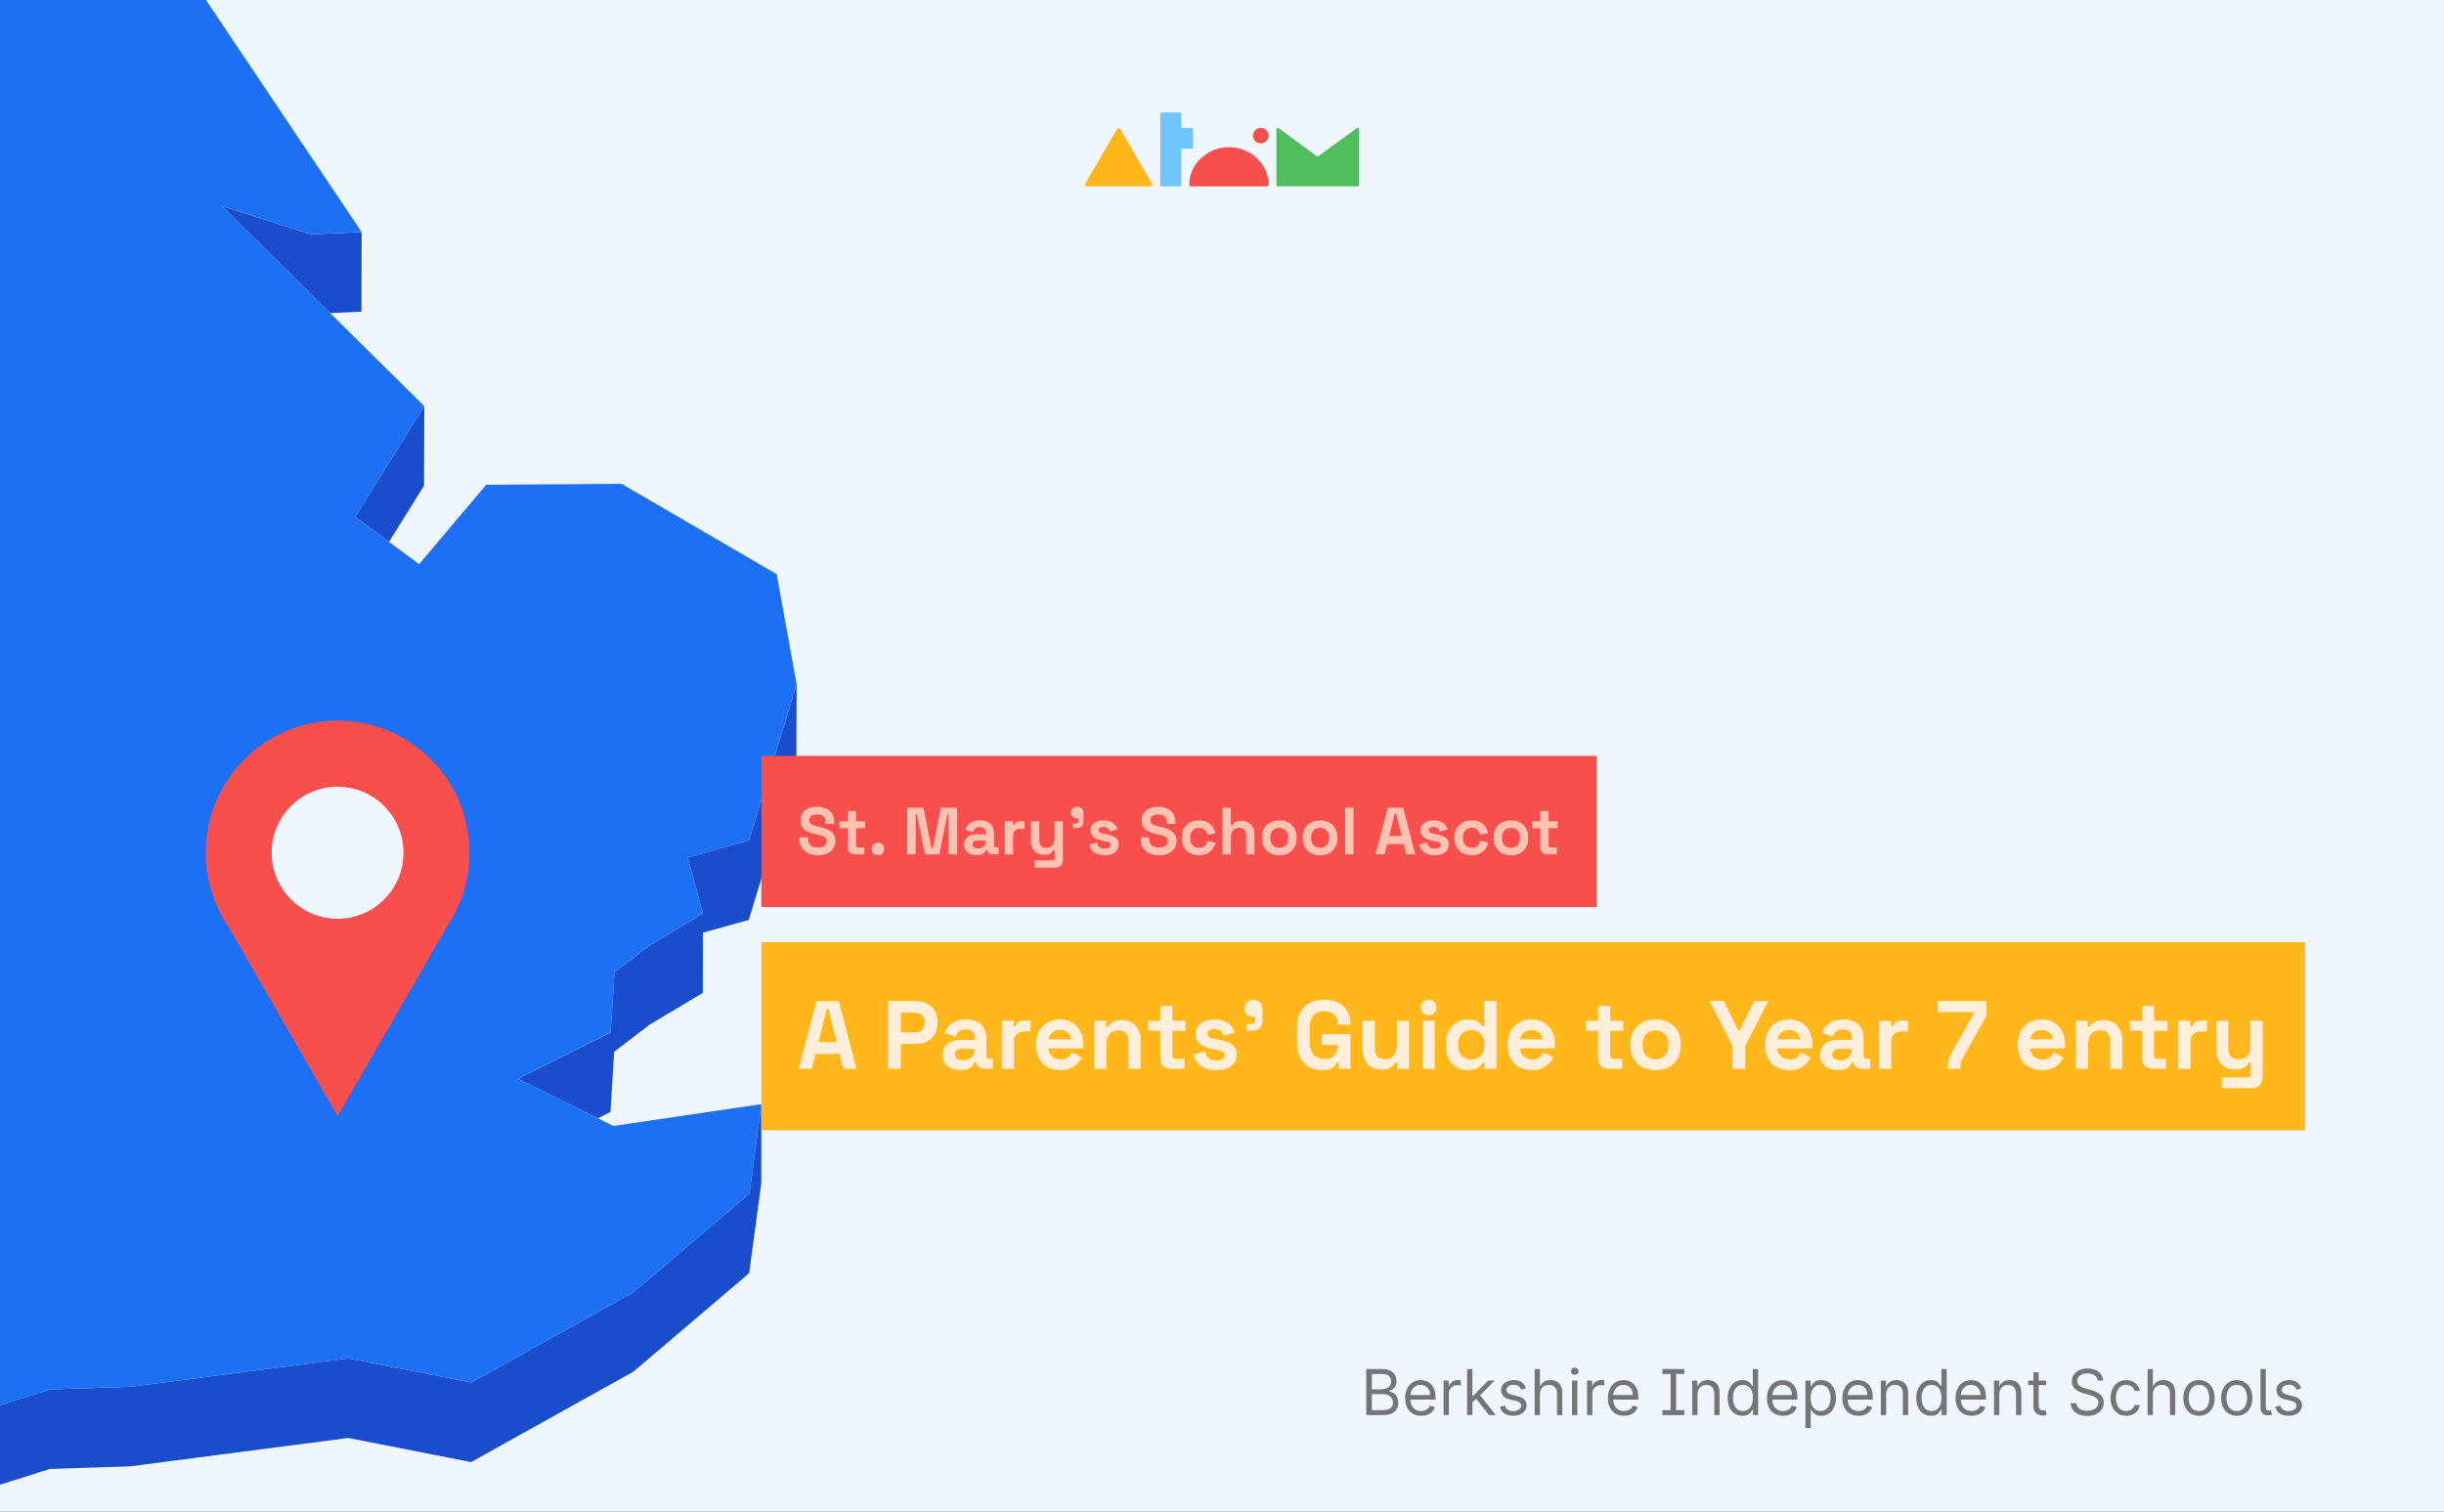 <?xml version="1.0" encoding="utf-8"?>
<svg xmlns="http://www.w3.org/2000/svg" fill="none" height="860" viewBox="0 0 1390 860" width="1390">
<rect x="0" y="0" width="1390" height="860" fill="#333333" stroke="none"/>
<g clip-path="url(#clip0_918_1577)">
<path d="M1390 0H0V860H1390V0Z" fill="#F0F6FE"/>
<path d="M187.794 178.127L205.583 177.268L205.661 132.004L176.792 133.33L126.156 117.176L176.714 167.201L187.794 178.127Z" fill="#194DCC"/>
<path d="M221.263 308.223L241.159 276.303L241.315 231.039L201.992 294.019L221.263 308.223Z" fill="#194DCC"/>
<path d="M425.999 478.044L391.123 487.8L399.783 519.641L369.823 537.591L349.459 553.043L347.274 587.382L294.531 613.682L340.018 636.159L347.196 632.569L349.303 598.308L369.667 582.777L399.705 564.828L399.783 530.567L425.843 523.309L452.917 434.497L453.072 389.232L425.999 478.044Z" fill="#194DCC"/>
<path d="M360.378 735.04L268.078 786.47L198.17 772.734L74.27 788.889L28.549 790.372L-29.109 808.556L-45.806 837.041L-114.309 849.294L-139.667 831.734L-267.233 838.446L-280.107 895.339L-323.175 925.151L-455.735 911.806L-504.889 941.774L-513.082 971.351L-528.53 992.741L-552.873 963.311L-604.524 970.811L-604.68 1015.99L-552.951 1008.58L-528.686 1038L-513.238 1016.62L-504.967 986.961L-455.813 957.071L-323.331 970.421L-280.185 940.604L-267.389 883.711L-139.823 876.999L-114.387 894.559L-45.884 882.306L-29.187 853.821L28.393 835.637L74.114 834.154L198.014 817.999L267.922 831.734L360.222 780.304L426.073 724.27L432.939 673.386L433.017 628.121L426.229 679.005L360.378 735.04Z" fill="#194DCC"/>
<path d="M347.269 587.382L349.454 553.043L369.818 537.591L399.778 519.641L391.118 487.8L425.994 478.044L453.068 389.232L441.754 326.642L353.511 275.212L276.503 275.758L238.35 320.945L221.263 308.224L201.992 294.02L241.315 231.04L187.792 178.127L176.712 167.201L126.154 117.176L176.791 133.33L205.659 132.004L76.766 -60.215L9.12 -83.004L-49.708 -246.893L-53.688 -290.675L-191.709 -402.042L-216.754 -394.159L-248.509 -384.17L-264.972 -379.019L-295.089 -389.477L-248.431 -426.469L-183.595 -452.847L-210.825 -477.197L-229.628 -493.898L-129.603 -644.754L-121.489 -689.707L-90.436 -725.372L-149.733 -778.207L-312.176 -770.013L-356.024 -747.848L-402.213 -724.514L-350.953 -800.449L-355.634 -803.961L-381.225 -822.769L-267.703 -939.287L-271.448 -960.592L-263.178 -989L-305.31 -988.688L-438.572 -938.194L-450.821 -970.036L-475.866 -937.96L-490.535 -975.655L-510.977 -969.645L-549.832 -838.144L-521.9 -802.868L-549.91 -802.712L-578.466 -802.478L-601.795 -691.268L-578.7 -660.675L-584.318 -622.746L-590.169 -583.725L-653.679 -549.074L-647.282 -493.586L-651.651 -484.845L-671 -446.136L-649.31 -437.941L-533.291 -540.411L-528.375 -525.037L-533.369 -516.998L-562.939 -469.08L-581.899 -438.41L-574.409 -399.466L-577.998 -371.917L-596.099 -230.27L-575.657 -230.426L-548.739 -341.715L-535.554 -347.724L-500.522 -325.482L-448.247 -263.204L-465.333 -238.152L-495.918 -193.122L-502.784 -141.067L-525.723 -140.911L-483.591 -70.283L-471.029 -77.385L-466.504 -115.313L-416.882 -77.775L-383.41 -107.587L-314.906 -126.942L-251.318 -150.979L-287.442 -92.135L-313.19 -50.148L-279.016 13.457L-260.759 46.469L-212.541 56.771L-237.508 95.948L-236.962 173.912L-225.961 201.071L-237.118 206.3L-237.196 206.378L-246.325 210.671L-238.991 235.41L-246.403 234.942L-322.084 230.103L-372.487 250.55L-419.69 210.593L-451.992 233.303L-398.78 279.036L-423.67 302.995L-465.724 343.343L-433.266 350.211L-374.359 321.413L-353.293 405.231L-362.188 415.532L-432.252 496.775L-540.079 546.02L-514.644 574.115L-533.837 589.645L-527.751 599.089L-497.479 617.819L-456.673 606.893L-405.022 585.275L-316.779 633.115L-260.057 665.815L-150.903 602.522L-207.001 671.356L-209.03 681.423L-214.023 706.943L-253.347 707.177H-260.135L-266.845 707.256L-289.783 707.412L-392.07 722.24L-406.192 762.588L-463.461 833.919L-514.8 894.558L-584.318 938.73L-604.525 970.81L-552.875 963.31L-528.532 992.74L-513.083 971.35L-504.891 941.773L-455.737 911.805L-323.177 925.151L-280.108 895.338L-267.235 838.445L-139.668 831.734L-114.311 849.293L-45.807 837.04L-29.11 808.555L28.548 790.371L74.269 788.888L198.169 772.733L268.077 786.469L360.377 735.039L426.228 679.004L433.016 628.12L348.83 640.529L340.013 636.159L294.526 613.682L347.269 587.382Z" fill="#1D6FF5"/>
<path d="M267.003 485.114C267.017 473.37 264.28 461.787 259.013 451.294C253.746 440.801 246.095 431.691 236.675 424.695C227.255 417.699 216.328 413.013 204.772 411.013C193.215 409.012 181.352 409.753 170.133 413.176C158.915 416.598 148.654 422.608 140.174 430.721C131.695 438.834 125.234 448.825 121.309 459.892C117.385 470.959 116.106 482.793 117.576 494.445C119.046 506.096 123.224 517.24 129.774 526.982L160.903 580.953L192.013 634.943L223.142 580.953L254.233 527.058C262.582 514.67 267.03 500.06 267.003 485.114Z" fill="#F74E4E"/>
<path d="M191.995 522.643C212.703 522.643 229.491 505.832 229.491 485.095C229.491 464.358 212.703 447.548 191.995 447.548C171.287 447.548 154.5 464.358 154.5 485.095C154.5 505.832 171.287 522.643 191.995 522.643Z" fill="#F0F6FE"/>
<path d="M721.495 105.047C721.49 105.304 721.382 105.548 721.195 105.726C721.008 105.904 720.757 106.003 720.497 106H677.363C677.101 106 676.85 105.897 676.664 105.715C676.479 105.532 676.375 105.284 676.375 105.026C676.375 93.249 686.797 83.731 698.935 83.731C711.073 83.731 721.495 93.196 721.495 104.972V105.047Z" fill="#F74E4E"/>
<path d="M717.042 81.515C719.494 81.515 721.482 79.555 721.482 77.137C721.482 74.718 719.494 72.758 717.042 72.758C714.59 72.758 712.602 74.718 712.602 77.137C712.602 79.555 714.59 81.515 717.042 81.515Z" fill="#F74E4E"/>
<path d="M655.454 105.015C655.454 105.276 655.349 105.527 655.162 105.712C654.975 105.896 654.721 106 654.456 106H617.999C617.734 106 617.48 105.896 617.293 105.712C617.105 105.527 617 105.276 617 105.015C617.007 104.821 617.067 104.632 617.174 104.469L635.391 73.197C635.488 73.066 635.613 72.959 635.758 72.883C635.903 72.807 636.063 72.764 636.227 72.758C636.391 72.759 636.551 72.799 636.695 72.876C636.839 72.952 636.962 73.063 637.052 73.197L655.281 104.469C655.393 104.63 655.453 104.82 655.454 105.015Z" fill="#FFB71B"/>
<path d="M772.091 72.758C771.909 72.759 771.734 72.82 771.591 72.929L749.878 88.796C749.731 88.904 749.551 88.961 749.367 88.956C749.204 88.959 749.044 88.91 748.911 88.817H748.846L727.317 72.983C727.178 72.882 727.012 72.826 726.84 72.822C726.588 72.836 726.352 72.947 726.184 73.132C726.015 73.316 725.927 73.559 725.939 73.807V105.026C725.933 105.148 725.951 105.27 725.994 105.386C726.036 105.501 726.101 105.607 726.184 105.697C726.268 105.788 726.369 105.861 726.481 105.913C726.594 105.965 726.716 105.995 726.84 106H772.091C772.342 105.989 772.579 105.88 772.75 105.698C772.92 105.515 773.011 105.274 773.002 105.026V73.743C773.011 73.494 772.921 73.251 772.75 73.067C772.58 72.883 772.343 72.772 772.091 72.758Z" fill="#4FBF5E"/>
<path d="M677.594 72.811H672.372C672.241 72.808 672.117 72.755 672.026 72.663C671.934 72.571 671.883 72.448 671.883 72.319V64.985C671.883 64.855 671.857 64.726 671.806 64.606C671.755 64.486 671.681 64.376 671.587 64.285C671.493 64.193 671.382 64.121 671.259 64.072C671.137 64.023 671.006 63.999 670.874 64H660.896C660.631 64 660.377 64.104 660.19 64.289C660.003 64.473 659.898 64.724 659.898 64.985V105.026C659.9 105.285 660.007 105.533 660.194 105.715C660.381 105.898 660.633 106 660.896 106H670.874C671.137 106 671.389 105.898 671.576 105.715C671.763 105.533 671.87 105.285 671.872 105.026V85.112C671.871 85.048 671.883 84.985 671.907 84.925C671.93 84.865 671.966 84.811 672.012 84.765C672.057 84.719 672.112 84.683 672.172 84.658C672.232 84.633 672.296 84.62 672.361 84.62H677.594C677.859 84.62 678.113 84.516 678.3 84.332C678.488 84.147 678.593 83.896 678.593 83.635V73.796C678.593 73.535 678.488 73.284 678.3 73.1C678.113 72.915 677.859 72.811 677.594 72.811Z" fill="#71C5FF"/>
<path d="M777.053 805V778.818H786.207C788.031 778.818 789.535 779.134 790.719 779.764C791.904 780.386 792.786 781.226 793.366 782.283C793.945 783.331 794.235 784.494 794.235 785.773C794.235 786.898 794.035 787.827 793.634 788.56C793.242 789.293 792.722 789.872 792.075 790.298C791.435 790.724 790.741 791.04 789.991 791.244V791.5C790.792 791.551 791.597 791.832 792.407 792.344C793.217 792.855 793.894 793.588 794.44 794.543C794.985 795.497 795.258 796.665 795.258 798.045C795.258 799.358 794.96 800.538 794.363 801.587C793.766 802.635 792.825 803.466 791.538 804.08C790.251 804.693 788.576 805 786.513 805H777.053ZM780.224 802.188H786.513C788.585 802.188 790.055 801.787 790.924 800.986C791.802 800.176 792.241 799.196 792.241 798.045C792.241 797.159 792.015 796.341 791.563 795.591C791.112 794.832 790.468 794.227 789.633 793.776C788.798 793.315 787.809 793.085 786.667 793.085H780.224V802.188ZM780.224 790.324H786.104C787.059 790.324 787.92 790.136 788.687 789.761C789.462 789.386 790.076 788.858 790.528 788.176C790.988 787.494 791.218 786.693 791.218 785.773C791.218 784.622 790.817 783.646 790.016 782.845C789.215 782.036 787.945 781.631 786.207 781.631H780.224V790.324ZM808.291 805.409C806.399 805.409 804.767 804.991 803.395 804.156C802.031 803.312 800.979 802.136 800.237 800.628C799.504 799.111 799.138 797.347 799.138 795.335C799.138 793.324 799.504 791.551 800.237 790.017C800.979 788.474 802.01 787.273 803.331 786.412C804.661 785.543 806.212 785.108 807.984 785.108C809.007 785.108 810.017 785.278 811.014 785.619C812.011 785.96 812.919 786.514 813.737 787.281C814.555 788.04 815.207 789.045 815.693 790.298C816.179 791.551 816.422 793.094 816.422 794.926V796.205H801.286V793.597H813.354C813.354 792.489 813.132 791.5 812.689 790.631C812.254 789.761 811.632 789.075 810.822 788.572C810.021 788.07 809.075 787.818 807.984 787.818C806.783 787.818 805.743 788.116 804.865 788.713C803.996 789.301 803.327 790.068 802.858 791.014C802.389 791.96 802.155 792.974 802.155 794.057V795.795C802.155 797.278 802.411 798.536 802.922 799.567C803.442 800.589 804.162 801.369 805.082 801.906C806.003 802.435 807.072 802.699 808.291 802.699C809.084 802.699 809.8 802.588 810.439 802.366C811.087 802.136 811.645 801.795 812.114 801.344C812.582 800.884 812.945 800.312 813.2 799.631L816.115 800.449C815.808 801.438 815.293 802.307 814.568 803.057C813.844 803.798 812.949 804.378 811.884 804.795C810.818 805.205 809.621 805.409 808.291 805.409ZM821.011 805V785.364H823.926V788.33H824.131C824.489 787.358 825.136 786.57 826.074 785.964C827.011 785.359 828.068 785.057 829.244 785.057C829.466 785.057 829.743 785.061 830.075 785.07C830.408 785.078 830.659 785.091 830.83 785.108V788.176C830.727 788.151 830.493 788.112 830.126 788.061C829.768 788.001 829.389 787.972 828.989 787.972C828.034 787.972 827.182 788.172 826.432 788.572C825.69 788.964 825.102 789.51 824.668 790.209C824.241 790.899 824.028 791.687 824.028 792.574V805H821.011ZM837.218 797.841L837.167 794.108H837.781L846.372 785.364H850.105L840.951 794.619H840.696L837.218 797.841ZM834.406 805V778.818H837.423V805H834.406ZM846.883 805L839.213 795.284L841.36 793.188L850.718 805H846.883ZM867.897 789.761L865.187 790.528C865.016 790.077 864.765 789.638 864.433 789.212C864.109 788.777 863.665 788.419 863.103 788.138C862.54 787.857 861.82 787.716 860.942 787.716C859.741 787.716 858.739 787.993 857.938 788.547C857.146 789.092 856.749 789.787 856.749 790.631C856.749 791.381 857.022 791.973 857.567 792.408C858.113 792.842 858.965 793.205 860.124 793.494L863.039 794.21C864.795 794.636 866.103 795.288 866.964 796.166C867.825 797.036 868.255 798.156 868.255 799.528C868.255 800.653 867.931 801.659 867.283 802.545C866.644 803.432 865.749 804.131 864.599 804.642C863.448 805.153 862.11 805.409 860.585 805.409C858.582 805.409 856.924 804.974 855.612 804.105C854.299 803.236 853.468 801.966 853.119 800.295L855.982 799.58C856.255 800.636 856.771 801.429 857.529 801.957C858.296 802.486 859.298 802.75 860.533 802.75C861.94 802.75 863.056 802.452 863.883 801.855C864.718 801.25 865.136 800.526 865.136 799.682C865.136 799 864.897 798.429 864.42 797.969C863.942 797.5 863.21 797.151 862.221 796.92L858.948 796.153C857.15 795.727 855.829 795.067 854.985 794.172C854.15 793.268 853.732 792.139 853.732 790.784C853.732 789.676 854.043 788.696 854.665 787.844C855.296 786.991 856.153 786.322 857.235 785.837C858.326 785.351 859.562 785.108 860.942 785.108C862.886 785.108 864.411 785.534 865.519 786.386C866.636 787.239 867.428 788.364 867.897 789.761ZM875.814 793.188V805H872.797V778.818H875.814V788.432H876.069C876.529 787.418 877.22 786.612 878.14 786.016C879.069 785.411 880.305 785.108 881.848 785.108C883.186 785.108 884.358 785.376 885.363 785.913C886.369 786.442 887.149 787.256 887.703 788.355C888.265 789.446 888.547 790.835 888.547 792.523V805H885.529V792.727C885.529 791.168 885.125 789.962 884.315 789.109C883.514 788.249 882.402 787.818 880.978 787.818C879.99 787.818 879.103 788.027 878.319 788.445C877.544 788.862 876.93 789.472 876.478 790.273C876.035 791.074 875.814 792.045 875.814 793.188ZM894.066 805V785.364H897.083V805H894.066ZM895.6 782.091C895.012 782.091 894.505 781.891 894.079 781.49C893.661 781.089 893.452 780.608 893.452 780.045C893.452 779.483 893.661 779.001 894.079 778.601C894.505 778.2 895.012 778 895.6 778C896.188 778 896.691 778.2 897.109 778.601C897.535 779.001 897.748 779.483 897.748 780.045C897.748 780.608 897.535 781.089 897.109 781.49C896.691 781.891 896.188 782.091 895.6 782.091ZM902.609 805V785.364H905.524V788.33H905.728C906.086 787.358 906.734 786.57 907.672 785.964C908.609 785.359 909.666 785.057 910.842 785.057C911.064 785.057 911.341 785.061 911.673 785.07C912.005 785.078 912.257 785.091 912.427 785.108V788.176C912.325 788.151 912.091 788.112 911.724 788.061C911.366 788.001 910.987 787.972 910.586 787.972C909.632 787.972 908.779 788.172 908.029 788.572C907.288 788.964 906.7 789.51 906.265 790.209C905.839 790.899 905.626 791.687 905.626 792.574V805H902.609ZM923.639 805.409C921.747 805.409 920.115 804.991 918.743 804.156C917.379 803.312 916.326 802.136 915.585 800.628C914.852 799.111 914.485 797.347 914.485 795.335C914.485 793.324 914.852 791.551 915.585 790.017C916.326 788.474 917.358 787.273 918.679 786.412C920.008 785.543 921.559 785.108 923.332 785.108C924.355 785.108 925.365 785.278 926.362 785.619C927.359 785.96 928.267 786.514 929.085 787.281C929.903 788.04 930.555 789.045 931.041 790.298C931.527 791.551 931.77 793.094 931.77 794.926V796.205H916.633V793.597H928.701C928.701 792.489 928.48 791.5 928.037 790.631C927.602 789.761 926.98 789.075 926.17 788.572C925.369 788.07 924.423 787.818 923.332 787.818C922.13 787.818 921.091 788.116 920.213 788.713C919.343 789.301 918.674 790.068 918.206 791.014C917.737 791.96 917.502 792.974 917.502 794.057V795.795C917.502 797.278 917.758 798.536 918.27 799.567C918.789 800.589 919.51 801.369 920.43 801.906C921.35 802.435 922.42 802.699 923.639 802.699C924.431 802.699 925.147 802.588 925.787 802.366C926.434 802.136 926.993 801.795 927.461 801.344C927.93 800.884 928.292 800.312 928.548 799.631L931.463 800.449C931.156 801.438 930.64 802.307 929.916 803.057C929.191 803.798 928.297 804.378 927.231 804.795C926.166 805.205 924.968 805.409 923.639 805.409ZM945.461 781.631V778.818H957.939V781.631H945.461ZM945.461 805V802.188H957.939V805H945.461ZM953.285 778.818V805H950.115V778.818H953.285ZM965.462 793.188V805H962.445V785.364H965.36V788.432H965.615C966.076 787.435 966.775 786.634 967.712 786.028C968.65 785.415 969.86 785.108 971.343 785.108C972.672 785.108 973.836 785.381 974.833 785.926C975.83 786.463 976.605 787.281 977.159 788.381C977.713 789.472 977.99 790.852 977.99 792.523V805H974.973V792.727C974.973 791.185 974.573 789.983 973.772 789.122C972.971 788.253 971.871 787.818 970.473 787.818C969.51 787.818 968.65 788.027 967.891 788.445C967.141 788.862 966.549 789.472 966.114 790.273C965.679 791.074 965.462 792.045 965.462 793.188ZM990.918 805.409C989.282 805.409 987.837 804.996 986.585 804.169C985.332 803.334 984.352 802.158 983.644 800.641C982.937 799.115 982.583 797.312 982.583 795.233C982.583 793.17 982.937 791.381 983.644 789.864C984.352 788.347 985.336 787.175 986.597 786.348C987.859 785.521 989.316 785.108 990.969 785.108C992.248 785.108 993.258 785.321 993.999 785.747C994.749 786.165 995.32 786.642 995.712 787.179C996.113 787.707 996.424 788.142 996.646 788.483H996.901V778.818H999.918V805H997.004V801.983H996.646C996.424 802.341 996.109 802.793 995.7 803.338C995.29 803.875 994.707 804.357 993.948 804.783C993.19 805.2 992.18 805.409 990.918 805.409ZM991.327 802.699C992.538 802.699 993.56 802.384 994.396 801.753C995.231 801.114 995.866 800.232 996.3 799.107C996.735 797.973 996.952 796.665 996.952 795.182C996.952 793.716 996.739 792.433 996.313 791.334C995.887 790.226 995.256 789.365 994.421 788.751C993.586 788.129 992.555 787.818 991.327 787.818C990.049 787.818 988.984 788.146 988.131 788.803C987.288 789.45 986.653 790.332 986.227 791.449C985.809 792.557 985.6 793.801 985.6 795.182C985.6 796.58 985.813 797.849 986.239 798.991C986.674 800.125 987.313 801.028 988.157 801.702C989.009 802.366 990.066 802.699 991.327 802.699ZM1014.1 805.409C1012.2 805.409 1010.57 804.991 1009.2 804.156C1007.84 803.312 1006.78 802.136 1006.04 800.628C1005.31 799.111 1004.94 797.347 1004.94 795.335C1004.94 793.324 1005.31 791.551 1006.04 790.017C1006.78 788.474 1007.81 787.273 1009.14 786.412C1010.47 785.543 1012.02 785.108 1013.79 785.108C1014.81 785.108 1015.82 785.278 1016.82 785.619C1017.82 785.96 1018.72 786.514 1019.54 787.281C1020.36 788.04 1021.01 789.045 1021.5 790.298C1021.98 791.551 1022.23 793.094 1022.23 794.926V796.205H1007.09V793.597H1019.16C1019.16 792.489 1018.94 791.5 1018.49 790.631C1018.06 789.761 1017.44 789.075 1016.63 788.572C1015.83 788.07 1014.88 787.818 1013.79 787.818C1012.59 787.818 1011.55 788.116 1010.67 788.713C1009.8 789.301 1009.13 790.068 1008.66 791.014C1008.19 791.96 1007.96 792.974 1007.96 794.057V795.795C1007.96 797.278 1008.22 798.536 1008.73 799.567C1009.25 800.589 1009.97 801.369 1010.89 801.906C1011.81 802.435 1012.88 802.699 1014.1 802.699C1014.89 802.699 1015.6 802.588 1016.24 802.366C1016.89 802.136 1017.45 801.795 1017.92 801.344C1018.39 800.884 1018.75 800.312 1019 799.631L1021.92 800.449C1021.61 801.438 1021.1 802.307 1020.37 803.057C1019.65 803.798 1018.75 804.378 1017.69 804.795C1016.62 805.205 1015.43 805.409 1014.1 805.409ZM1026.82 812.364V785.364H1029.73V788.483H1030.09C1030.31 788.142 1030.62 787.707 1031.01 787.179C1031.41 786.642 1031.98 786.165 1032.72 785.747C1033.47 785.321 1034.49 785.108 1035.76 785.108C1037.42 785.108 1038.88 785.521 1040.14 786.348C1041.4 787.175 1042.38 788.347 1043.09 789.864C1043.8 791.381 1044.15 793.17 1044.15 795.233C1044.15 797.312 1043.8 799.115 1043.09 800.641C1042.38 802.158 1041.4 803.334 1040.15 804.169C1038.9 804.996 1037.45 805.409 1035.82 805.409C1034.55 805.409 1033.54 805.2 1032.79 804.783C1032.03 804.357 1031.44 803.875 1031.03 803.338C1030.63 802.793 1030.31 802.341 1030.09 801.983H1029.83V812.364H1026.82ZM1029.78 795.182C1029.78 796.665 1030 797.973 1030.43 799.107C1030.87 800.232 1031.5 801.114 1032.34 801.753C1033.17 802.384 1034.2 802.699 1035.41 802.699C1036.67 802.699 1037.72 802.366 1038.56 801.702C1039.42 801.028 1040.06 800.125 1040.48 798.991C1040.92 797.849 1041.13 796.58 1041.13 795.182C1041.13 793.801 1040.92 792.557 1040.5 791.449C1040.08 790.332 1039.44 789.45 1038.59 788.803C1037.75 788.146 1036.69 787.818 1035.41 787.818C1034.18 787.818 1033.15 788.129 1032.31 788.751C1031.48 789.365 1030.85 790.226 1030.42 791.334C1030 792.433 1029.78 793.716 1029.78 795.182ZM1056.99 805.409C1055.09 805.409 1053.46 804.991 1052.09 804.156C1050.73 803.312 1049.67 802.136 1048.93 800.628C1048.2 799.111 1047.83 797.347 1047.83 795.335C1047.83 793.324 1048.2 791.551 1048.93 790.017C1049.67 788.474 1050.71 787.273 1052.03 786.412C1053.36 785.543 1054.91 785.108 1056.68 785.108C1057.7 785.108 1058.71 785.278 1059.71 785.619C1060.71 785.96 1061.61 786.514 1062.43 787.281C1063.25 788.04 1063.9 789.045 1064.39 790.298C1064.87 791.551 1065.12 793.094 1065.12 794.926V796.205H1049.98V793.597H1062.05C1062.05 792.489 1061.83 791.5 1061.38 790.631C1060.95 789.761 1060.33 789.075 1059.52 788.572C1058.72 788.07 1057.77 787.818 1056.68 787.818C1055.48 787.818 1054.44 788.116 1053.56 788.713C1052.69 789.301 1052.02 790.068 1051.55 791.014C1051.08 791.96 1050.85 792.974 1050.85 794.057V795.795C1050.85 797.278 1051.11 798.536 1051.62 799.567C1052.14 800.589 1052.86 801.369 1053.78 801.906C1054.7 802.435 1055.77 802.699 1056.99 802.699C1057.78 802.699 1058.5 802.588 1059.13 802.366C1059.78 802.136 1060.34 801.795 1060.81 801.344C1061.28 800.884 1061.64 800.312 1061.9 799.631L1064.81 800.449C1064.5 801.438 1063.99 802.307 1063.26 803.057C1062.54 803.798 1061.64 804.378 1060.58 804.795C1059.51 805.205 1058.32 805.409 1056.99 805.409ZM1072.72 793.188V805H1069.71V785.364H1072.62V788.432H1072.88C1073.34 787.435 1074.04 786.634 1074.97 786.028C1075.91 785.415 1077.12 785.108 1078.6 785.108C1079.93 785.108 1081.1 785.381 1082.09 785.926C1083.09 786.463 1083.87 787.281 1084.42 788.381C1084.98 789.472 1085.25 790.852 1085.25 792.523V805H1082.24V792.727C1082.24 791.185 1081.83 789.983 1081.03 789.122C1080.23 788.253 1079.13 787.818 1077.74 787.818C1076.77 787.818 1075.91 788.027 1075.15 788.445C1074.4 788.862 1073.81 789.472 1073.38 790.273C1072.94 791.074 1072.72 792.045 1072.72 793.188ZM1098.18 805.409C1096.54 805.409 1095.1 804.996 1093.85 804.169C1092.59 803.334 1091.61 802.158 1090.91 800.641C1090.2 799.115 1089.84 797.312 1089.84 795.233C1089.84 793.17 1090.2 791.381 1090.91 789.864C1091.61 788.347 1092.6 787.175 1093.86 786.348C1095.12 785.521 1096.58 785.108 1098.23 785.108C1099.51 785.108 1100.52 785.321 1101.26 785.747C1102.01 786.165 1102.58 786.642 1102.97 787.179C1103.37 787.707 1103.69 788.142 1103.91 788.483H1104.16V778.818H1107.18V805H1104.27V801.983H1103.91C1103.69 802.341 1103.37 802.793 1102.96 803.338C1102.55 803.875 1101.97 804.357 1101.21 804.783C1100.45 805.2 1099.44 805.409 1098.18 805.409ZM1098.59 802.699C1099.8 802.699 1100.82 802.384 1101.66 801.753C1102.49 801.114 1103.13 800.232 1103.56 799.107C1104 797.973 1104.21 796.665 1104.21 795.182C1104.21 793.716 1104 792.433 1103.57 791.334C1103.15 790.226 1102.52 789.365 1101.68 788.751C1100.85 788.129 1099.82 787.818 1098.59 787.818C1097.31 787.818 1096.25 788.146 1095.39 788.803C1094.55 789.45 1093.91 790.332 1093.49 791.449C1093.07 792.557 1092.86 793.801 1092.86 795.182C1092.86 796.58 1093.07 797.849 1093.5 798.991C1093.94 800.125 1094.57 801.028 1095.42 801.702C1096.27 802.366 1097.33 802.699 1098.59 802.699ZM1121.36 805.409C1119.47 805.409 1117.83 804.991 1116.46 804.156C1115.1 803.312 1114.05 802.136 1113.3 800.628C1112.57 799.111 1112.2 797.347 1112.2 795.335C1112.2 793.324 1112.57 791.551 1113.3 790.017C1114.05 788.474 1115.08 787.273 1116.4 786.412C1117.73 785.543 1119.28 785.108 1121.05 785.108C1122.07 785.108 1123.08 785.278 1124.08 785.619C1125.08 785.96 1125.99 786.514 1126.8 787.281C1127.62 788.04 1128.27 789.045 1128.76 790.298C1129.25 791.551 1129.49 793.094 1129.49 794.926V796.205H1114.35V793.597H1126.42C1126.42 792.489 1126.2 791.5 1125.76 790.631C1125.32 789.761 1124.7 789.075 1123.89 788.572C1123.09 788.07 1122.14 787.818 1121.05 787.818C1119.85 787.818 1118.81 788.116 1117.93 788.713C1117.06 789.301 1116.39 790.068 1115.92 791.014C1115.46 791.96 1115.22 792.974 1115.22 794.057V795.795C1115.22 797.278 1115.48 798.536 1115.99 799.567C1116.51 800.589 1117.23 801.369 1118.15 801.906C1119.07 802.435 1120.14 802.699 1121.36 802.699C1122.15 802.699 1122.87 802.588 1123.51 802.366C1124.15 802.136 1124.71 801.795 1125.18 801.344C1125.65 800.884 1126.01 800.312 1126.27 799.631L1129.18 800.449C1128.87 801.438 1128.36 802.307 1127.63 803.057C1126.91 803.798 1126.02 804.378 1124.95 804.795C1123.88 805.205 1122.69 805.409 1121.36 805.409ZM1137.09 793.188V805H1134.08V785.364H1136.99V788.432H1137.25C1137.71 787.435 1138.41 786.634 1139.34 786.028C1140.28 785.415 1141.49 785.108 1142.98 785.108C1144.31 785.108 1145.47 785.381 1146.47 785.926C1147.46 786.463 1148.24 787.281 1148.79 788.381C1149.35 789.472 1149.62 790.852 1149.62 792.523V805H1146.61V792.727C1146.61 791.185 1146.21 789.983 1145.4 789.122C1144.6 788.253 1143.5 787.818 1142.11 787.818C1141.14 787.818 1140.28 788.027 1139.52 788.445C1138.77 788.862 1138.18 789.472 1137.75 790.273C1137.31 791.074 1137.09 792.045 1137.09 793.188ZM1163.68 785.364V787.92H1153.5V785.364H1163.68ZM1156.47 780.659H1159.48V799.375C1159.48 800.227 1159.61 800.866 1159.85 801.293C1160.11 801.71 1160.43 801.991 1160.83 802.136C1161.23 802.273 1161.65 802.341 1162.09 802.341C1162.42 802.341 1162.7 802.324 1162.91 802.29C1163.12 802.247 1163.29 802.213 1163.42 802.188L1164.03 804.898C1163.83 804.974 1163.54 805.051 1163.18 805.128C1162.81 805.213 1162.35 805.256 1161.78 805.256C1160.93 805.256 1160.1 805.072 1159.28 804.706C1158.47 804.339 1157.8 803.781 1157.26 803.031C1156.73 802.281 1156.47 801.335 1156.47 800.193V780.659ZM1193.07 785.364C1192.91 784.068 1192.29 783.062 1191.2 782.347C1190.11 781.631 1188.77 781.273 1187.19 781.273C1186.03 781.273 1185.01 781.46 1184.14 781.835C1183.28 782.21 1182.61 782.726 1182.12 783.382C1181.65 784.038 1181.41 784.784 1181.41 785.619C1181.41 786.318 1181.57 786.919 1181.91 787.422C1182.25 787.916 1182.68 788.33 1183.21 788.662C1183.74 788.986 1184.29 789.254 1184.87 789.467C1185.45 789.672 1185.98 789.838 1186.47 789.966L1189.13 790.682C1189.81 790.861 1190.57 791.108 1191.4 791.423C1192.25 791.739 1193.05 792.169 1193.82 792.714C1194.6 793.251 1195.24 793.942 1195.74 794.786C1196.24 795.629 1196.49 796.665 1196.49 797.892C1196.49 799.307 1196.12 800.585 1195.38 801.727C1194.65 802.869 1193.57 803.777 1192.16 804.45C1190.75 805.124 1189.04 805.46 1187.03 805.46C1185.16 805.46 1183.53 805.158 1182.16 804.553C1180.8 803.947 1179.72 803.104 1178.94 802.021C1178.16 800.939 1177.73 799.682 1177.62 798.25H1180.9C1180.98 799.239 1181.31 800.057 1181.89 800.705C1182.48 801.344 1183.22 801.821 1184.12 802.136C1185.02 802.443 1185.99 802.597 1187.03 802.597C1188.24 802.597 1189.33 802.401 1190.29 802.009C1191.26 801.608 1192.02 801.054 1192.58 800.347C1193.14 799.631 1193.42 798.795 1193.42 797.841C1193.42 796.972 1193.18 796.264 1192.7 795.719C1192.21 795.173 1191.57 794.73 1190.78 794.389C1189.99 794.048 1189.13 793.75 1188.21 793.494L1184.99 792.574C1182.94 791.986 1181.32 791.146 1180.13 790.055C1178.94 788.964 1178.34 787.537 1178.34 785.773C1178.34 784.307 1178.74 783.028 1179.53 781.938C1180.33 780.838 1181.4 779.986 1182.75 779.381C1184.11 778.767 1185.62 778.46 1187.29 778.46C1188.98 778.46 1190.48 778.763 1191.79 779.368C1193.1 779.964 1194.14 780.783 1194.91 781.822C1195.68 782.862 1196.09 784.043 1196.13 785.364H1193.07ZM1209.27 805.409C1207.43 805.409 1205.85 804.974 1204.52 804.105C1203.19 803.236 1202.17 802.038 1201.45 800.513C1200.73 798.987 1200.38 797.244 1200.38 795.284C1200.38 793.29 1200.74 791.53 1201.48 790.004C1202.22 788.47 1203.25 787.273 1204.57 786.412C1205.9 785.543 1207.45 785.108 1209.22 785.108C1210.6 785.108 1211.85 785.364 1212.96 785.875C1214.06 786.386 1214.97 787.102 1215.68 788.023C1216.39 788.943 1216.82 790.017 1217 791.244H1213.98C1213.75 790.349 1213.24 789.557 1212.44 788.866C1211.66 788.168 1210.6 787.818 1209.27 787.818C1208.1 787.818 1207.07 788.125 1206.18 788.739C1205.3 789.344 1204.62 790.2 1204.12 791.308C1203.64 792.408 1203.39 793.699 1203.39 795.182C1203.39 796.699 1203.63 798.02 1204.11 799.145C1204.59 800.27 1205.28 801.143 1206.15 801.766C1207.04 802.388 1208.08 802.699 1209.27 802.699C1210.06 802.699 1210.77 802.562 1211.41 802.29C1212.05 802.017 1212.59 801.625 1213.03 801.114C1213.48 800.602 1213.79 799.989 1213.98 799.273H1217C1216.82 800.432 1216.4 801.476 1215.73 802.405C1215.06 803.325 1214.18 804.058 1213.08 804.604C1211.99 805.141 1210.72 805.409 1209.27 805.409ZM1224.42 793.188V805H1221.41V778.818H1224.42V788.432H1224.68C1225.14 787.418 1225.83 786.612 1226.75 786.016C1227.68 785.411 1228.91 785.108 1230.46 785.108C1231.8 785.108 1232.97 785.376 1233.97 785.913C1234.98 786.442 1235.76 787.256 1236.31 788.355C1236.87 789.446 1237.16 790.835 1237.16 792.523V805H1234.14V792.727C1234.14 791.168 1233.73 789.962 1232.92 789.109C1232.12 788.249 1231.01 787.818 1229.59 787.818C1228.6 787.818 1227.71 788.027 1226.93 788.445C1226.15 788.862 1225.54 789.472 1225.09 790.273C1224.64 791.074 1224.42 792.045 1224.42 793.188ZM1250.65 805.409C1248.88 805.409 1247.32 804.987 1245.99 804.143C1244.66 803.3 1243.62 802.119 1242.87 800.602C1242.13 799.085 1241.75 797.312 1241.75 795.284C1241.75 793.239 1242.13 791.453 1242.87 789.928C1243.62 788.402 1244.66 787.217 1245.99 786.374C1247.32 785.53 1248.88 785.108 1250.65 785.108C1252.43 785.108 1253.98 785.53 1255.31 786.374C1256.64 787.217 1257.68 788.402 1258.43 789.928C1259.18 791.453 1259.55 793.239 1259.55 795.284C1259.55 797.312 1259.18 799.085 1258.43 800.602C1257.68 802.119 1256.64 803.3 1255.31 804.143C1253.98 804.987 1252.43 805.409 1250.65 805.409ZM1250.65 802.699C1252 802.699 1253.11 802.354 1253.98 801.663C1254.85 800.973 1255.49 800.065 1255.91 798.94C1256.32 797.815 1256.53 796.597 1256.53 795.284C1256.53 793.972 1256.32 792.749 1255.91 791.615C1255.49 790.482 1254.85 789.565 1253.98 788.866C1253.11 788.168 1252 787.818 1250.65 787.818C1249.31 787.818 1248.2 788.168 1247.33 788.866C1246.46 789.565 1245.82 790.482 1245.4 791.615C1244.98 792.749 1244.77 793.972 1244.77 795.284C1244.77 796.597 1244.98 797.815 1245.4 798.94C1245.82 800.065 1246.46 800.973 1247.33 801.663C1248.2 802.354 1249.31 802.699 1250.65 802.699ZM1272.13 805.409C1270.36 805.409 1268.81 804.987 1267.47 804.143C1266.14 803.3 1265.1 802.119 1264.35 800.602C1263.61 799.085 1263.24 797.312 1263.24 795.284C1263.24 793.239 1263.61 791.453 1264.35 789.928C1265.1 788.402 1266.14 787.217 1267.47 786.374C1268.81 785.53 1270.36 785.108 1272.13 785.108C1273.91 785.108 1275.46 785.53 1276.79 786.374C1278.12 787.217 1279.16 788.402 1279.91 789.928C1280.66 791.453 1281.03 793.239 1281.03 795.284C1281.03 797.312 1280.66 799.085 1279.91 800.602C1279.16 802.119 1278.12 803.3 1276.79 804.143C1275.46 804.987 1273.91 805.409 1272.13 805.409ZM1272.13 802.699C1273.48 802.699 1274.59 802.354 1275.46 801.663C1276.33 800.973 1276.97 800.065 1277.39 798.94C1277.81 797.815 1278.01 796.597 1278.01 795.284C1278.01 793.972 1277.81 792.749 1277.39 791.615C1276.97 790.482 1276.33 789.565 1275.46 788.866C1274.59 788.168 1273.48 787.818 1272.13 787.818C1270.79 787.818 1269.68 788.168 1268.81 788.866C1267.94 789.565 1267.3 790.482 1266.88 791.615C1266.46 792.749 1266.25 793.972 1266.25 795.284C1266.25 796.597 1266.46 797.815 1266.88 798.94C1267.3 800.065 1267.94 800.973 1268.81 801.663C1269.68 802.354 1270.79 802.699 1272.13 802.699ZM1285.64 778.818H1288.65V799.886C1288.65 800.841 1288.76 801.51 1288.97 801.893C1289.19 802.277 1289.63 802.46 1290.29 802.443C1290.65 802.426 1290.91 802.401 1291.08 802.366C1291.26 802.324 1291.42 802.281 1291.57 802.239L1292.18 804.847C1291.92 804.923 1291.59 804.991 1291.18 805.051C1290.78 805.119 1290.37 805.153 1289.93 805.153C1288.5 805.153 1287.43 804.761 1286.71 803.977C1285.99 803.193 1285.64 802.102 1285.64 800.705V778.818ZM1308.86 789.761L1306.15 790.528C1305.98 790.077 1305.73 789.638 1305.4 789.212C1305.07 788.777 1304.63 788.419 1304.07 788.138C1303.51 787.857 1302.79 787.716 1301.91 787.716C1300.71 787.716 1299.7 787.993 1298.9 788.547C1298.11 789.092 1297.71 789.787 1297.71 790.631C1297.71 791.381 1297.99 791.973 1298.53 792.408C1299.08 792.842 1299.93 793.205 1301.09 793.494L1304 794.21C1305.76 794.636 1307.07 795.288 1307.93 796.166C1308.79 797.036 1309.22 798.156 1309.22 799.528C1309.22 800.653 1308.9 801.659 1308.25 802.545C1307.61 803.432 1306.71 804.131 1305.56 804.642C1304.41 805.153 1303.07 805.409 1301.55 805.409C1299.55 805.409 1297.89 804.974 1296.58 804.105C1295.26 803.236 1294.43 801.966 1294.08 800.295L1296.95 799.58C1297.22 800.636 1297.74 801.429 1298.49 801.957C1299.26 802.486 1300.26 802.75 1301.5 802.75C1302.9 802.75 1304.02 802.452 1304.85 801.855C1305.68 801.25 1306.1 800.526 1306.1 799.682C1306.1 799 1305.86 798.429 1305.38 797.969C1304.91 797.5 1304.17 797.151 1303.19 796.92L1299.91 796.153C1298.11 795.727 1296.79 795.067 1295.95 794.172C1295.11 793.268 1294.7 792.139 1294.7 790.784C1294.7 789.676 1295.01 788.696 1295.63 787.844C1296.26 786.991 1297.12 786.322 1298.2 785.837C1299.29 785.351 1300.53 785.108 1301.91 785.108C1303.85 785.108 1305.38 785.534 1306.48 786.386C1307.6 787.239 1308.39 788.364 1308.86 789.761Z" fill="#757575"/>
<rect fill="#F74E4E" height="86" transform="translate(433 430)" width="475"/>
<path d="M465.119 486.531C463.072 486.531 461.266 486.164 459.699 485.431C458.133 484.699 456.907 483.65 456.023 482.286C455.139 480.921 454.696 479.279 454.696 477.359V476.298H459.623V477.359C459.623 478.951 460.116 480.151 461.101 480.959C462.087 481.743 463.426 482.134 465.119 482.134C466.837 482.134 468.113 481.793 468.947 481.111C469.806 480.429 470.235 479.557 470.235 478.496C470.235 477.763 470.021 477.169 469.591 476.714C469.187 476.26 468.58 475.893 467.772 475.615C466.989 475.312 466.028 475.034 464.891 474.782L464.02 474.592C462.201 474.188 460.634 473.682 459.32 473.076C458.032 472.444 457.034 471.623 456.326 470.613C455.644 469.602 455.303 468.288 455.303 466.671C455.303 465.054 455.682 463.677 456.44 462.54C457.223 461.378 458.309 460.493 459.699 459.887C461.114 459.255 462.769 458.939 464.664 458.939C466.559 458.939 468.239 459.268 469.705 459.925C471.195 460.556 472.358 461.517 473.192 462.805C474.051 464.069 474.48 465.66 474.48 467.581V468.718H469.553V467.581C469.553 466.57 469.351 465.761 468.947 465.155C468.568 464.523 468.012 464.069 467.279 463.791C466.546 463.487 465.675 463.336 464.664 463.336C463.148 463.336 462.024 463.626 461.291 464.207C460.583 464.763 460.23 465.534 460.23 466.519C460.23 467.176 460.394 467.732 460.722 468.187C461.076 468.642 461.594 469.021 462.276 469.324C462.959 469.627 463.83 469.892 464.891 470.12L465.763 470.309C467.658 470.714 469.3 471.232 470.69 471.863C472.105 472.495 473.204 473.329 473.987 474.365C474.771 475.401 475.162 476.727 475.162 478.344C475.162 479.961 474.745 481.389 473.912 482.627C473.103 483.84 471.941 484.8 470.425 485.507C468.934 486.19 467.165 486.531 465.119 486.531ZM486.246 486C485.008 486 483.997 485.621 483.214 484.863C482.456 484.08 482.077 483.044 482.077 481.755V471.143H477.377V467.202H482.077V461.365H486.852V467.202H492.007V471.143H486.852V480.921C486.852 481.679 487.206 482.058 487.914 482.058H491.552V486H486.246ZM499.324 486.531C498.313 486.531 497.454 486.202 496.746 485.545C496.064 484.863 495.723 483.991 495.723 482.93C495.723 481.869 496.064 481.01 496.746 480.353C497.454 479.671 498.313 479.33 499.324 479.33C500.36 479.33 501.219 479.671 501.901 480.353C502.583 481.01 502.924 481.869 502.924 482.93C502.924 483.991 502.583 484.863 501.901 485.545C501.219 486.202 500.36 486.531 499.324 486.531ZM515.942 486V459.47H525.228L529.814 482.589H530.496L535.082 459.47H544.367V486H539.516V463.146H538.834L534.286 486H526.024L521.476 463.146H520.793V486H515.942ZM555.352 486.531C554.013 486.531 552.813 486.303 551.751 485.848C550.69 485.368 549.844 484.686 549.212 483.802C548.606 482.892 548.303 481.793 548.303 480.504C548.303 479.216 548.606 478.142 549.212 477.283C549.844 476.399 550.703 475.742 551.789 475.312C552.901 474.857 554.164 474.63 555.579 474.63H560.734V473.569C560.734 472.684 560.456 471.964 559.9 471.408C559.344 470.827 558.46 470.537 557.247 470.537C556.059 470.537 555.175 470.815 554.594 471.371C554.013 471.901 553.634 472.596 553.457 473.455L549.061 471.977C549.364 471.017 549.844 470.145 550.501 469.362C551.183 468.553 552.08 467.909 553.192 467.429C554.329 466.924 555.706 466.671 557.323 466.671C559.799 466.671 561.757 467.29 563.197 468.528C564.637 469.766 565.358 471.56 565.358 473.91V480.921C565.358 481.679 565.711 482.058 566.419 482.058H567.935V486H564.751C563.816 486 563.046 485.773 562.439 485.318C561.833 484.863 561.53 484.257 561.53 483.499V483.461H560.81C560.708 483.764 560.481 484.168 560.127 484.673C559.774 485.154 559.218 485.583 558.46 485.962C557.702 486.341 556.666 486.531 555.352 486.531ZM556.186 482.665C557.525 482.665 558.611 482.298 559.445 481.566C560.304 480.808 560.734 479.81 560.734 478.572V478.193H555.92C555.036 478.193 554.341 478.382 553.836 478.761C553.331 479.14 553.078 479.671 553.078 480.353C553.078 481.035 553.343 481.591 553.874 482.02C554.404 482.45 555.175 482.665 556.186 482.665ZM571.426 486V467.202H576.126V469.324H576.808C577.086 468.566 577.541 468.01 578.172 467.656C578.829 467.303 579.587 467.126 580.446 467.126H582.72V471.371H580.371C579.158 471.371 578.16 471.699 577.377 472.356C576.593 472.988 576.202 473.973 576.202 475.312V486H571.426ZM588.5 493.58V489.411H598.733C599.44 489.411 599.794 489.032 599.794 488.274V483.536H599.112C598.91 483.966 598.594 484.396 598.164 484.825C597.735 485.255 597.153 485.608 596.421 485.886C595.688 486.164 594.753 486.303 593.616 486.303C592.151 486.303 590.862 485.975 589.75 485.318C588.664 484.636 587.817 483.701 587.211 482.513C586.605 481.326 586.301 479.961 586.301 478.42V467.202H591.077V478.041C591.077 479.456 591.418 480.517 592.1 481.225C592.808 481.932 593.806 482.286 595.094 482.286C596.56 482.286 597.697 481.806 598.505 480.846C599.314 479.86 599.718 478.496 599.718 476.752V467.202H604.493V489.335C604.493 490.624 604.114 491.647 603.356 492.405C602.598 493.188 601.588 493.58 600.324 493.58H588.5ZM610.149 471.105V468.528H611.627C612.789 468.528 613.37 467.947 613.37 466.785V465.572H612.726C611.715 465.572 610.869 465.269 610.186 464.662C609.53 464.056 609.201 463.285 609.201 462.35C609.201 461.34 609.53 460.519 610.186 459.887C610.869 459.255 611.715 458.939 612.726 458.939C613.762 458.939 614.608 459.268 615.265 459.925C615.922 460.556 616.25 461.416 616.25 462.502V466.86C616.25 469.69 614.836 471.105 612.006 471.105H610.149ZM628.385 486.531C625.934 486.531 623.926 486 622.359 484.939C620.793 483.878 619.845 482.362 619.517 480.391L623.913 479.254C624.09 480.138 624.38 480.833 624.785 481.338C625.214 481.844 625.732 482.21 626.339 482.437C626.97 482.64 627.653 482.741 628.385 482.741C629.497 482.741 630.318 482.551 630.849 482.172C631.379 481.768 631.645 481.275 631.645 480.694C631.645 480.113 631.392 479.671 630.887 479.367C630.381 479.039 629.573 478.774 628.461 478.572L627.4 478.382C626.086 478.129 624.886 477.788 623.799 477.359C622.713 476.904 621.841 476.285 621.184 475.502C620.527 474.718 620.199 473.708 620.199 472.47C620.199 470.6 620.881 469.172 622.245 468.187C623.61 467.176 625.404 466.671 627.627 466.671C629.724 466.671 631.468 467.138 632.857 468.073C634.247 469.008 635.157 470.234 635.586 471.75L631.152 473.114C630.95 472.154 630.533 471.472 629.901 471.067C629.295 470.663 628.537 470.461 627.627 470.461C626.718 470.461 626.023 470.625 625.543 470.954C625.063 471.257 624.823 471.686 624.823 472.242C624.823 472.849 625.075 473.303 625.581 473.607C626.086 473.885 626.768 474.099 627.627 474.251L628.688 474.44C630.103 474.693 631.379 475.034 632.516 475.464C633.679 475.868 634.588 476.462 635.245 477.245C635.927 478.003 636.268 479.039 636.268 480.353C636.268 482.324 635.548 483.852 634.108 484.939C632.693 486 630.786 486.531 628.385 486.531ZM659.134 486.531C657.088 486.531 655.281 486.164 653.715 485.431C652.148 484.699 650.923 483.65 650.038 482.286C649.154 480.921 648.712 479.279 648.712 477.359V476.298H653.639V477.359C653.639 478.951 654.132 480.151 655.117 480.959C656.102 481.743 657.441 482.134 659.134 482.134C660.852 482.134 662.128 481.793 662.962 481.111C663.821 480.429 664.251 479.557 664.251 478.496C664.251 477.763 664.036 477.169 663.607 476.714C663.202 476.26 662.596 475.893 661.787 475.615C661.004 475.312 660.044 475.034 658.907 474.782L658.035 474.592C656.216 474.188 654.649 473.682 653.336 473.076C652.047 472.444 651.049 471.623 650.342 470.613C649.659 469.602 649.318 468.288 649.318 466.671C649.318 465.054 649.697 463.677 650.455 462.54C651.238 461.378 652.325 460.493 653.715 459.887C655.13 459.255 656.785 458.939 658.68 458.939C660.575 458.939 662.255 459.268 663.72 459.925C665.211 460.556 666.373 461.517 667.207 462.805C668.066 464.069 668.496 465.66 668.496 467.581V468.718H663.569V467.581C663.569 466.57 663.366 465.761 662.962 465.155C662.583 464.523 662.027 464.069 661.295 463.791C660.562 463.487 659.69 463.336 658.68 463.336C657.164 463.336 656.039 463.626 655.306 464.207C654.599 464.763 654.245 465.534 654.245 466.519C654.245 467.176 654.409 467.732 654.738 468.187C655.092 468.642 655.61 469.021 656.292 469.324C656.974 469.627 657.846 469.892 658.907 470.12L659.779 470.309C661.674 470.714 663.316 471.232 664.706 471.863C666.121 472.495 667.22 473.329 668.003 474.365C668.786 475.401 669.178 476.727 669.178 478.344C669.178 479.961 668.761 481.389 667.927 482.627C667.119 483.84 665.956 484.8 664.44 485.507C662.95 486.19 661.181 486.531 659.134 486.531ZM681.891 486.531C680.072 486.531 678.417 486.152 676.926 485.394C675.461 484.636 674.299 483.536 673.439 482.096C672.58 480.656 672.151 478.913 672.151 476.866V476.335C672.151 474.289 672.58 472.545 673.439 471.105C674.299 469.665 675.461 468.566 676.926 467.808C678.417 467.05 680.072 466.671 681.891 466.671C683.685 466.671 685.226 466.987 686.515 467.618C687.804 468.25 688.84 469.122 689.623 470.234C690.431 471.32 690.962 472.558 691.215 473.948L686.591 474.933C686.49 474.175 686.262 473.493 685.909 472.887C685.555 472.28 685.05 471.8 684.393 471.446C683.761 471.093 682.965 470.916 682.005 470.916C681.045 470.916 680.173 471.131 679.39 471.56C678.632 471.964 678.025 472.583 677.571 473.417C677.141 474.226 676.926 475.224 676.926 476.411V476.79C676.926 477.978 677.141 478.988 677.571 479.822C678.025 480.631 678.632 481.25 679.39 481.679C680.173 482.084 681.045 482.286 682.005 482.286C683.445 482.286 684.532 481.919 685.264 481.187C686.022 480.429 686.502 479.443 686.704 478.23L691.328 479.33C691 480.669 690.431 481.894 689.623 483.006C688.84 484.092 687.804 484.951 686.515 485.583C685.226 486.215 683.685 486.531 681.891 486.531ZM695.268 486V459.47H700.043V469.513H700.725C700.927 469.109 701.243 468.705 701.673 468.301C702.102 467.896 702.671 467.568 703.378 467.315C704.111 467.037 705.033 466.898 706.145 466.898C707.61 466.898 708.886 467.239 709.973 467.922C711.084 468.579 711.944 469.501 712.55 470.688C713.156 471.851 713.46 473.215 713.46 474.782V486H708.684V475.161C708.684 473.746 708.33 472.684 707.623 471.977C706.941 471.27 705.955 470.916 704.667 470.916C703.201 470.916 702.064 471.408 701.256 472.394C700.447 473.354 700.043 474.706 700.043 476.449V486H695.268ZM727.566 486.531C725.697 486.531 724.016 486.152 722.526 485.394C721.035 484.636 719.86 483.536 719.001 482.096C718.142 480.656 717.712 478.925 717.712 476.904V476.298C717.712 474.276 718.142 472.545 719.001 471.105C719.86 469.665 721.035 468.566 722.526 467.808C724.016 467.05 725.697 466.671 727.566 466.671C729.436 466.671 731.116 467.05 732.607 467.808C734.098 468.566 735.273 469.665 736.132 471.105C736.991 472.545 737.42 474.276 737.42 476.298V476.904C737.42 478.925 736.991 480.656 736.132 482.096C735.273 483.536 734.098 484.636 732.607 485.394C731.116 486.152 729.436 486.531 727.566 486.531ZM727.566 482.286C729.032 482.286 730.245 481.818 731.205 480.883C732.165 479.923 732.645 478.559 732.645 476.79V476.411C732.645 474.643 732.165 473.291 731.205 472.356C730.27 471.396 729.057 470.916 727.566 470.916C726.101 470.916 724.888 471.396 723.928 472.356C722.968 473.291 722.488 474.643 722.488 476.411V476.79C722.488 478.559 722.968 479.923 723.928 480.883C724.888 481.818 726.101 482.286 727.566 482.286ZM750.773 486.531C748.903 486.531 747.223 486.152 745.732 485.394C744.241 484.636 743.066 483.536 742.207 482.096C741.348 480.656 740.919 478.925 740.919 476.904V476.298C740.919 474.276 741.348 472.545 742.207 471.105C743.066 469.665 744.241 468.566 745.732 467.808C747.223 467.05 748.903 466.671 750.773 466.671C752.642 466.671 754.323 467.05 755.813 467.808C757.304 468.566 758.479 469.665 759.338 471.105C760.197 472.545 760.627 474.276 760.627 476.298V476.904C760.627 478.925 760.197 480.656 759.338 482.096C758.479 483.536 757.304 484.636 755.813 485.394C754.323 486.152 752.642 486.531 750.773 486.531ZM750.773 482.286C752.238 482.286 753.451 481.818 754.411 480.883C755.371 479.923 755.851 478.559 755.851 476.79V476.411C755.851 474.643 755.371 473.291 754.411 472.356C753.476 471.396 752.263 470.916 750.773 470.916C749.307 470.916 748.094 471.396 747.134 472.356C746.174 473.291 745.694 474.643 745.694 476.411V476.79C745.694 478.559 746.174 479.923 747.134 480.883C748.094 481.818 749.307 482.286 750.773 482.286ZM765.035 486V459.47H769.81V486H765.035ZM782.31 486L789.283 459.47H798L804.974 486H799.82L798.379 480.163H788.904L787.464 486H782.31ZM790.079 475.54H797.205L793.983 462.616H793.301L790.079 475.54ZM816.109 486.531C813.658 486.531 811.649 486 810.083 484.939C808.516 483.878 807.569 482.362 807.24 480.391L811.637 479.254C811.813 480.138 812.104 480.833 812.508 481.338C812.938 481.844 813.456 482.21 814.062 482.437C814.694 482.64 815.376 482.741 816.109 482.741C817.22 482.741 818.042 482.551 818.572 482.172C819.103 481.768 819.368 481.275 819.368 480.694C819.368 480.113 819.115 479.671 818.61 479.367C818.105 479.039 817.296 478.774 816.185 478.572L815.123 478.382C813.809 478.129 812.609 477.788 811.523 477.359C810.436 476.904 809.565 476.285 808.908 475.502C808.251 474.718 807.922 473.708 807.922 472.47C807.922 470.6 808.605 469.172 809.969 468.187C811.333 467.176 813.127 466.671 815.351 466.671C817.448 466.671 819.191 467.138 820.581 468.073C821.971 469.008 822.88 470.234 823.31 471.75L818.875 473.114C818.673 472.154 818.256 471.472 817.625 471.067C817.018 470.663 816.26 470.461 815.351 470.461C814.441 470.461 813.746 470.625 813.266 470.954C812.786 471.257 812.546 471.686 812.546 472.242C812.546 472.849 812.799 473.303 813.304 473.607C813.809 473.885 814.492 474.099 815.351 474.251L816.412 474.44C817.827 474.693 819.103 475.034 820.24 475.464C821.402 475.868 822.312 476.462 822.969 477.245C823.651 478.003 823.992 479.039 823.992 480.353C823.992 482.324 823.272 483.852 821.832 484.939C820.417 486 818.509 486.531 816.109 486.531ZM837.007 486.531C835.188 486.531 833.533 486.152 832.042 485.394C830.577 484.636 829.415 483.536 828.556 482.096C827.697 480.656 827.267 478.913 827.267 476.866V476.335C827.267 474.289 827.697 472.545 828.556 471.105C829.415 469.665 830.577 468.566 832.042 467.808C833.533 467.05 835.188 466.671 837.007 466.671C838.801 466.671 840.343 466.987 841.631 467.618C842.92 468.25 843.956 469.122 844.739 470.234C845.547 471.32 846.078 472.558 846.331 473.948L841.707 474.933C841.606 474.175 841.378 473.493 841.025 472.887C840.671 472.28 840.166 471.8 839.509 471.446C838.877 471.093 838.081 470.916 837.121 470.916C836.161 470.916 835.289 471.131 834.506 471.56C833.748 471.964 833.142 472.583 832.687 473.417C832.257 474.226 832.042 475.224 832.042 476.411V476.79C832.042 477.978 832.257 478.988 832.687 479.822C833.142 480.631 833.748 481.25 834.506 481.679C835.289 482.084 836.161 482.286 837.121 482.286C838.561 482.286 839.648 481.919 840.38 481.187C841.138 480.429 841.618 479.443 841.821 478.23L846.444 479.33C846.116 480.669 845.547 481.894 844.739 483.006C843.956 484.092 842.92 484.951 841.631 485.583C840.343 486.215 838.801 486.531 837.007 486.531ZM859.328 486.531C857.458 486.531 855.778 486.152 854.287 485.394C852.797 484.636 851.622 483.536 850.763 482.096C849.904 480.656 849.474 478.925 849.474 476.904V476.298C849.474 474.276 849.904 472.545 850.763 471.105C851.622 469.665 852.797 468.566 854.287 467.808C855.778 467.05 857.458 466.671 859.328 466.671C861.198 466.671 862.878 467.05 864.369 467.808C865.859 468.566 867.034 469.665 867.893 471.105C868.753 472.545 869.182 474.276 869.182 476.298V476.904C869.182 478.925 868.753 480.656 867.893 482.096C867.034 483.536 865.859 484.636 864.369 485.394C862.878 486.152 861.198 486.531 859.328 486.531ZM859.328 482.286C860.794 482.286 862.006 481.818 862.966 480.883C863.927 479.923 864.407 478.559 864.407 476.79V476.411C864.407 474.643 863.927 473.291 862.966 472.356C862.032 471.396 860.819 470.916 859.328 470.916C857.863 470.916 856.65 471.396 855.69 472.356C854.73 473.291 854.249 474.643 854.249 476.411V476.79C854.249 478.559 854.73 479.923 855.69 480.883C856.65 481.818 857.863 482.286 859.328 482.286ZM880.162 486C878.924 486 877.913 485.621 877.13 484.863C876.372 484.08 875.993 483.044 875.993 481.755V471.143H871.293V467.202H875.993V461.365H880.768V467.202H885.923V471.143H880.768V480.921C880.768 481.679 881.122 482.058 881.829 482.058H885.468V486H880.162Z" fill="#FFC2B0"/>
<rect fill="#FFB71B" height="107" transform="translate(433 536)" width="878"/>
<path d="M454.26 608L464.38 569.5H477.03L487.15 608H479.67L477.58 599.53H463.83L461.74 608H454.26ZM465.535 592.82H475.875L471.2 574.065H470.21L465.535 592.82ZM505.078 608V569.5H520.918C523.338 569.5 525.465 569.995 527.298 570.985C529.168 571.938 530.617 573.295 531.643 575.055C532.707 576.815 533.238 578.905 533.238 581.325V582.095C533.238 584.478 532.688 586.568 531.588 588.365C530.525 590.125 529.058 591.5 527.188 592.49C525.355 593.443 523.265 593.92 520.918 593.92H512.338V608H505.078ZM512.338 587.32H520.203C521.927 587.32 523.32 586.843 524.383 585.89C525.447 584.937 525.978 583.635 525.978 581.985V581.435C525.978 579.785 525.447 578.483 524.383 577.53C523.32 576.577 521.927 576.1 520.203 576.1H512.338V587.32ZM546.424 608.77C544.481 608.77 542.739 608.44 541.199 607.78C539.659 607.083 538.431 606.093 537.514 604.81C536.634 603.49 536.194 601.895 536.194 600.025C536.194 598.155 536.634 596.597 537.514 595.35C538.431 594.067 539.678 593.113 541.254 592.49C542.868 591.83 544.701 591.5 546.754 591.5H554.234V589.96C554.234 588.677 553.831 587.632 553.024 586.825C552.218 585.982 550.934 585.56 549.174 585.56C547.451 585.56 546.168 585.963 545.324 586.77C544.481 587.54 543.931 588.548 543.674 589.795L537.294 587.65C537.734 586.257 538.431 584.992 539.384 583.855C540.374 582.682 541.676 581.747 543.289 581.05C544.939 580.317 546.938 579.95 549.284 579.95C552.878 579.95 555.719 580.848 557.809 582.645C559.899 584.442 560.944 587.045 560.944 590.455V600.63C560.944 601.73 561.458 602.28 562.484 602.28H564.684V608H560.064C558.708 608 557.589 607.67 556.709 607.01C555.829 606.35 555.389 605.47 555.389 604.37V604.315H554.344C554.198 604.755 553.868 605.342 553.354 606.075C552.841 606.772 552.034 607.395 550.934 607.945C549.834 608.495 548.331 608.77 546.424 608.77ZM547.634 603.16C549.578 603.16 551.154 602.628 552.364 601.565C553.611 600.465 554.234 599.017 554.234 597.22V596.67H547.249C545.966 596.67 544.958 596.945 544.224 597.495C543.491 598.045 543.124 598.815 543.124 599.805C543.124 600.795 543.509 601.602 544.279 602.225C545.049 602.848 546.168 603.16 547.634 603.16ZM569.751 608V580.72H576.571V583.8H577.561C577.965 582.7 578.625 581.893 579.541 581.38C580.495 580.867 581.595 580.61 582.841 580.61H586.141V586.77H582.731C580.971 586.77 579.523 587.247 578.386 588.2C577.25 589.117 576.681 590.547 576.681 592.49V608H569.751ZM603.021 608.77C600.308 608.77 597.906 608.202 595.816 607.065C593.763 605.892 592.15 604.26 590.976 602.17C589.84 600.043 589.271 597.55 589.271 594.69V594.03C589.271 591.17 589.84 588.695 590.976 586.605C592.113 584.478 593.708 582.847 595.761 581.71C597.815 580.537 600.198 579.95 602.911 579.95C605.588 579.95 607.916 580.555 609.896 581.765C611.876 582.938 613.416 584.588 614.516 586.715C615.616 588.805 616.166 591.243 616.166 594.03V596.395H596.311C596.385 598.265 597.081 599.787 598.401 600.96C599.721 602.133 601.335 602.72 603.241 602.72C605.185 602.72 606.615 602.298 607.531 601.455C608.448 600.612 609.145 599.677 609.621 598.65L615.286 601.62C614.773 602.573 614.021 603.618 613.031 604.755C612.078 605.855 610.795 606.808 609.181 607.615C607.568 608.385 605.515 608.77 603.021 608.77ZM596.366 591.225H609.126C608.98 589.648 608.338 588.383 607.201 587.43C606.101 586.477 604.653 586 602.856 586C600.986 586 599.501 586.477 598.401 587.43C597.301 588.383 596.623 589.648 596.366 591.225ZM622.334 608V580.72H629.154V584.295H630.144C630.584 583.342 631.409 582.443 632.619 581.6C633.829 580.72 635.663 580.28 638.119 580.28C640.246 580.28 642.098 580.775 643.674 581.765C645.288 582.718 646.534 584.057 647.414 585.78C648.294 587.467 648.734 589.447 648.734 591.72V608H641.804V592.27C641.804 590.217 641.291 588.677 640.264 587.65C639.274 586.623 637.844 586.11 635.974 586.11C633.848 586.11 632.198 586.825 631.024 588.255C629.851 589.648 629.264 591.61 629.264 594.14V608H622.334ZM665.924 608C664.127 608 662.661 607.45 661.524 606.35C660.424 605.213 659.874 603.71 659.874 601.84V586.44H653.054V580.72H659.874V572.25H666.804V580.72H674.284V586.44H666.804V600.63C666.804 601.73 667.317 602.28 668.344 602.28H673.624V608H665.924ZM691.887 608.77C688.33 608.77 685.415 608 683.142 606.46C680.869 604.92 679.494 602.72 679.017 599.86L685.397 598.21C685.654 599.493 686.075 600.502 686.662 601.235C687.285 601.968 688.037 602.5 688.917 602.83C689.834 603.123 690.824 603.27 691.887 603.27C693.5 603.27 694.692 602.995 695.462 602.445C696.232 601.858 696.617 601.143 696.617 600.3C696.617 599.457 696.25 598.815 695.517 598.375C694.784 597.898 693.61 597.513 691.997 597.22L690.457 596.945C688.55 596.578 686.809 596.083 685.232 595.46C683.655 594.8 682.39 593.902 681.437 592.765C680.484 591.628 680.007 590.162 680.007 588.365C680.007 585.652 680.997 583.58 682.977 582.15C684.957 580.683 687.56 579.95 690.787 579.95C693.83 579.95 696.36 580.628 698.377 581.985C700.394 583.342 701.714 585.12 702.337 587.32L695.902 589.3C695.609 587.907 695.004 586.917 694.087 586.33C693.207 585.743 692.107 585.45 690.787 585.45C689.467 585.45 688.459 585.688 687.762 586.165C687.065 586.605 686.717 587.228 686.717 588.035C686.717 588.915 687.084 589.575 687.817 590.015C688.55 590.418 689.54 590.73 690.787 590.95L692.327 591.225C694.38 591.592 696.232 592.087 697.882 592.71C699.569 593.297 700.889 594.158 701.842 595.295C702.832 596.395 703.327 597.898 703.327 599.805C703.327 602.665 702.282 604.883 700.192 606.46C698.139 608 695.37 608.77 691.887 608.77ZM709.143 586.385V582.645H711.288C712.975 582.645 713.818 581.802 713.818 580.115V578.355H712.883C711.416 578.355 710.188 577.915 709.198 577.035C708.245 576.155 707.768 575.037 707.768 573.68C707.768 572.213 708.245 571.022 709.198 570.105C710.188 569.188 711.416 568.73 712.883 568.73C714.386 568.73 715.615 569.207 716.568 570.16C717.521 571.077 717.998 572.323 717.998 573.9V580.225C717.998 584.332 715.945 586.385 711.838 586.385H709.143ZM751.87 608.77C749.23 608.77 746.828 608.183 744.665 607.01C742.538 605.8 740.833 604.058 739.55 601.785C738.303 599.475 737.68 596.67 737.68 593.37V584.13C737.68 579.18 739.073 575.385 741.86 572.745C744.646 570.068 748.423 568.73 753.19 568.73C757.92 568.73 761.568 569.995 764.135 572.525C766.738 575.018 768.04 578.41 768.04 582.7V582.92H760.89V582.48C760.89 581.123 760.596 579.895 760.01 578.795C759.46 577.695 758.616 576.833 757.48 576.21C756.343 575.55 754.913 575.22 753.19 575.22C750.623 575.22 748.606 576.008 747.14 577.585C745.673 579.162 744.94 581.307 744.94 584.02V593.48C744.94 596.157 745.673 598.32 747.14 599.97C748.606 601.583 750.66 602.39 753.3 602.39C755.94 602.39 757.865 601.693 759.075 600.3C760.285 598.907 760.89 597.147 760.89 595.02V594.47H751.76V588.31H768.04V608H761.33V604.315H760.34C760.083 604.938 759.661 605.598 759.075 606.295C758.525 606.992 757.681 607.578 756.545 608.055C755.408 608.532 753.85 608.77 751.87 608.77ZM785.591 608.44C783.464 608.44 781.594 607.963 779.981 607.01C778.404 606.02 777.176 604.663 776.296 602.94C775.416 601.217 774.976 599.237 774.976 597V580.72H781.906V596.45C781.906 598.503 782.401 600.043 783.391 601.07C784.417 602.097 785.866 602.61 787.736 602.61C789.862 602.61 791.512 601.913 792.686 600.52C793.859 599.09 794.446 597.11 794.446 594.58V580.72H801.376V608H794.556V604.425H793.566C793.126 605.342 792.301 606.24 791.091 607.12C789.881 608 788.047 608.44 785.591 608.44ZM809.087 608V580.72H816.017V608H809.087ZM812.552 577.53C811.306 577.53 810.242 577.127 809.362 576.32C808.519 575.513 808.097 574.45 808.097 573.13C808.097 571.81 808.519 570.747 809.362 569.94C810.242 569.133 811.306 568.73 812.552 568.73C813.836 568.73 814.899 569.133 815.742 569.94C816.586 570.747 817.007 571.81 817.007 573.13C817.007 574.45 816.586 575.513 815.742 576.32C814.899 577.127 813.836 577.53 812.552 577.53ZM834.697 608.77C832.533 608.77 830.498 608.238 828.592 607.175C826.722 606.075 825.218 604.48 824.082 602.39C822.945 600.3 822.377 597.77 822.377 594.8V593.92C822.377 590.95 822.945 588.42 824.082 586.33C825.218 584.24 826.722 582.663 828.592 581.6C830.462 580.5 832.497 579.95 834.697 579.95C836.347 579.95 837.722 580.152 838.822 580.555C839.958 580.922 840.875 581.398 841.572 581.985C842.268 582.572 842.8 583.195 843.167 583.855H844.157V569.5H851.087V608H844.267V604.7H843.277C842.653 605.727 841.682 606.662 840.362 607.505C839.078 608.348 837.19 608.77 834.697 608.77ZM836.787 602.72C838.913 602.72 840.692 602.042 842.122 600.685C843.552 599.292 844.267 597.275 844.267 594.635V594.085C844.267 591.445 843.552 589.447 842.122 588.09C840.728 586.697 838.95 586 836.787 586C834.66 586 832.882 586.697 831.452 588.09C830.022 589.447 829.307 591.445 829.307 594.085V594.635C829.307 597.275 830.022 599.292 831.452 600.685C832.882 602.042 834.66 602.72 836.787 602.72ZM871.2 608.77C868.487 608.77 866.085 608.202 863.995 607.065C861.942 605.892 860.328 604.26 859.155 602.17C858.018 600.043 857.45 597.55 857.45 594.69V594.03C857.45 591.17 858.018 588.695 859.155 586.605C860.292 584.478 861.887 582.847 863.94 581.71C865.993 580.537 868.377 579.95 871.09 579.95C873.767 579.95 876.095 580.555 878.075 581.765C880.055 582.938 881.595 584.588 882.695 586.715C883.795 588.805 884.345 591.243 884.345 594.03V596.395H864.49C864.563 598.265 865.26 599.787 866.58 600.96C867.9 602.133 869.513 602.72 871.42 602.72C873.363 602.72 874.793 602.298 875.71 601.455C876.627 600.612 877.323 599.677 877.8 598.65L883.465 601.62C882.952 602.573 882.2 603.618 881.21 604.755C880.257 605.855 878.973 606.808 877.36 607.615C875.747 608.385 873.693 608.77 871.2 608.77ZM864.545 591.225H877.305C877.158 589.648 876.517 588.383 875.38 587.43C874.28 586.477 872.832 586 871.035 586C869.165 586 867.68 586.477 866.58 587.43C865.48 588.383 864.802 589.648 864.545 591.225ZM914.928 608C913.131 608 911.665 607.45 910.528 606.35C909.428 605.213 908.878 603.71 908.878 601.84V586.44H902.058V580.72H908.878V572.25H915.808V580.72H923.288V586.44H915.808V600.63C915.808 601.73 916.321 602.28 917.348 602.28H922.628V608H914.928ZM941.574 608.77C938.861 608.77 936.422 608.22 934.259 607.12C932.096 606.02 930.391 604.425 929.144 602.335C927.897 600.245 927.274 597.733 927.274 594.8V593.92C927.274 590.987 927.897 588.475 929.144 586.385C930.391 584.295 932.096 582.7 934.259 581.6C936.422 580.5 938.861 579.95 941.574 579.95C944.287 579.95 946.726 580.5 948.889 581.6C951.052 582.7 952.757 584.295 954.004 586.385C955.251 588.475 955.874 590.987 955.874 593.92V594.8C955.874 597.733 955.251 600.245 954.004 602.335C952.757 604.425 951.052 606.02 948.889 607.12C946.726 608.22 944.287 608.77 941.574 608.77ZM941.574 602.61C943.701 602.61 945.461 601.932 946.854 600.575C948.247 599.182 948.944 597.202 948.944 594.635V594.085C948.944 591.518 948.247 589.557 946.854 588.2C945.497 586.807 943.737 586.11 941.574 586.11C939.447 586.11 937.687 586.807 936.294 588.2C934.901 589.557 934.204 591.518 934.204 594.085V594.635C934.204 597.202 934.901 599.182 936.294 600.575C937.687 601.932 939.447 602.61 941.574 602.61ZM985.379 608V594.745L972.289 569.5H980.374L988.514 586H989.504L997.644 569.5H1005.73L992.639 594.745V608H985.379ZM1017.62 608.77C1014.9 608.77 1012.5 608.202 1010.41 607.065C1008.36 605.892 1006.74 604.26 1005.57 602.17C1004.43 600.043 1003.87 597.55 1003.87 594.69V594.03C1003.87 591.17 1004.43 588.695 1005.57 586.605C1006.71 584.478 1008.3 582.847 1010.36 581.71C1012.41 580.537 1014.79 579.95 1017.51 579.95C1020.18 579.95 1022.51 580.555 1024.49 581.765C1026.47 582.938 1028.01 584.588 1029.11 586.715C1030.21 588.805 1030.76 591.243 1030.76 594.03V596.395H1010.91C1010.98 598.265 1011.68 599.787 1013 600.96C1014.32 602.133 1015.93 602.72 1017.84 602.72C1019.78 602.72 1021.21 602.298 1022.13 601.455C1023.04 600.612 1023.74 599.677 1024.22 598.65L1029.88 601.62C1029.37 602.573 1028.62 603.618 1027.63 604.755C1026.67 605.855 1025.39 606.808 1023.78 607.615C1022.16 608.385 1020.11 608.77 1017.62 608.77ZM1010.96 591.225H1023.72C1023.57 589.648 1022.93 588.383 1021.8 587.43C1020.7 586.477 1019.25 586 1017.45 586C1015.58 586 1014.1 586.477 1013 587.43C1011.9 588.383 1011.22 589.648 1010.96 591.225ZM1045.4 608.77C1043.46 608.77 1041.71 608.44 1040.17 607.78C1038.63 607.083 1037.41 606.093 1036.49 604.81C1035.61 603.49 1035.17 601.895 1035.17 600.025C1035.17 598.155 1035.61 596.597 1036.49 595.35C1037.41 594.067 1038.65 593.113 1040.23 592.49C1041.84 591.83 1043.68 591.5 1045.73 591.5H1053.21V589.96C1053.21 588.677 1052.81 587.632 1052 586.825C1051.19 585.982 1049.91 585.56 1048.15 585.56C1046.43 585.56 1045.14 585.963 1044.3 586.77C1043.46 587.54 1042.91 588.548 1042.65 589.795L1036.27 587.65C1036.71 586.257 1037.41 584.992 1038.36 583.855C1039.35 582.682 1040.65 581.747 1042.26 581.05C1043.91 580.317 1045.91 579.95 1048.26 579.95C1051.85 579.95 1054.69 580.848 1056.78 582.645C1058.87 584.442 1059.92 587.045 1059.92 590.455V600.63C1059.92 601.73 1060.43 602.28 1061.46 602.28H1063.66V608H1059.04C1057.68 608 1056.56 607.67 1055.68 607.01C1054.8 606.35 1054.36 605.47 1054.36 604.37V604.315H1053.32C1053.17 604.755 1052.84 605.342 1052.33 606.075C1051.82 606.772 1051.01 607.395 1049.91 607.945C1048.81 608.495 1047.31 608.77 1045.4 608.77ZM1046.61 603.16C1048.55 603.16 1050.13 602.628 1051.34 601.565C1052.59 600.465 1053.21 599.017 1053.21 597.22V596.67H1046.22C1044.94 596.67 1043.93 596.945 1043.2 597.495C1042.47 598.045 1042.1 598.815 1042.1 599.805C1042.1 600.795 1042.48 601.602 1043.25 602.225C1044.02 602.848 1045.14 603.16 1046.61 603.16ZM1068.73 608V580.72H1075.55V583.8H1076.54C1076.94 582.7 1077.6 581.893 1078.52 581.38C1079.47 580.867 1080.57 580.61 1081.82 580.61H1085.12V586.77H1081.71C1079.95 586.77 1078.5 587.247 1077.36 588.2C1076.22 589.117 1075.66 590.547 1075.66 592.49V608H1068.73ZM1107.85 608V606.57C1107.85 605.14 1107.96 603.93 1108.18 602.94C1108.4 601.913 1108.88 600.758 1109.61 599.475L1122.54 576.65V575.77H1102.08V569.5H1129.8V577.86L1116.16 602.225C1115.68 603.068 1115.35 603.82 1115.17 604.48C1114.98 605.14 1114.89 605.947 1114.89 606.9V608H1107.85ZM1161.35 608.77C1158.63 608.77 1156.23 608.202 1154.14 607.065C1152.09 605.892 1150.47 604.26 1149.3 602.17C1148.16 600.043 1147.6 597.55 1147.6 594.69V594.03C1147.6 591.17 1148.16 588.695 1149.3 586.605C1150.44 584.478 1152.03 582.847 1154.09 581.71C1156.14 580.537 1158.52 579.95 1161.24 579.95C1163.91 579.95 1166.24 580.555 1168.22 581.765C1170.2 582.938 1171.74 584.588 1172.84 586.715C1173.94 588.805 1174.49 591.243 1174.49 594.03V596.395H1154.64C1154.71 598.265 1155.41 599.787 1156.73 600.96C1158.05 602.133 1159.66 602.72 1161.57 602.72C1163.51 602.72 1164.94 602.298 1165.86 601.455C1166.77 600.612 1167.47 599.677 1167.95 598.65L1173.61 601.62C1173.1 602.573 1172.35 603.618 1171.36 604.755C1170.4 605.855 1169.12 606.808 1167.51 607.615C1165.89 608.385 1163.84 608.77 1161.35 608.77ZM1154.69 591.225H1167.45C1167.3 589.648 1166.66 588.383 1165.53 587.43C1164.43 586.477 1162.98 586 1161.18 586C1159.31 586 1157.83 586.477 1156.73 587.43C1155.63 588.383 1154.95 589.648 1154.69 591.225ZM1180.66 608V580.72H1187.48V584.295H1188.47C1188.91 583.342 1189.73 582.443 1190.94 581.6C1192.15 580.72 1193.99 580.28 1196.44 580.28C1198.57 580.28 1200.42 580.775 1202 581.765C1203.61 582.718 1204.86 584.057 1205.74 585.78C1206.62 587.467 1207.06 589.447 1207.06 591.72V608H1200.13V592.27C1200.13 590.217 1199.62 588.677 1198.59 587.65C1197.6 586.623 1196.17 586.11 1194.3 586.11C1192.17 586.11 1190.52 586.825 1189.35 588.255C1188.18 589.648 1187.59 591.61 1187.59 594.14V608H1180.66ZM1224.25 608C1222.45 608 1220.99 607.45 1219.85 606.35C1218.75 605.213 1218.2 603.71 1218.2 601.84V586.44H1211.38V580.72H1218.2V572.25H1225.13V580.72H1232.61V586.44H1225.13V600.63C1225.13 601.73 1225.64 602.28 1226.67 602.28H1231.95V608H1224.25ZM1238.88 608V580.72H1245.7V583.8H1246.69C1247.1 582.7 1247.76 581.893 1248.67 581.38C1249.63 580.867 1250.73 580.61 1251.97 580.61H1255.27V586.77H1251.86C1250.1 586.77 1248.65 587.247 1247.52 588.2C1246.38 589.117 1245.81 590.547 1245.81 592.49V608H1238.88ZM1263.66 619V612.95H1278.51C1279.54 612.95 1280.05 612.4 1280.05 611.3V604.425H1279.06C1278.77 605.048 1278.31 605.672 1277.68 606.295C1277.06 606.918 1276.22 607.432 1275.15 607.835C1274.09 608.238 1272.73 608.44 1271.08 608.44C1268.96 608.44 1267.09 607.963 1265.47 607.01C1263.9 606.02 1262.67 604.663 1261.79 602.94C1260.91 601.217 1260.47 599.237 1260.47 597V580.72H1267.4V596.45C1267.4 598.503 1267.89 600.043 1268.88 601.07C1269.91 602.097 1271.36 602.61 1273.23 602.61C1275.36 602.61 1277.01 601.913 1278.18 600.52C1279.35 599.09 1279.94 597.11 1279.94 594.58V580.72H1286.87V612.84C1286.87 614.71 1286.32 616.195 1285.22 617.295C1284.12 618.432 1282.65 619 1280.82 619H1263.66Z" fill="#FFEEDA"/>
</g>
<defs>
<clipPath id="clip0_918_1577">
<rect fill="white" height="860" width="1390"/>
</clipPath>
</defs>
</svg>